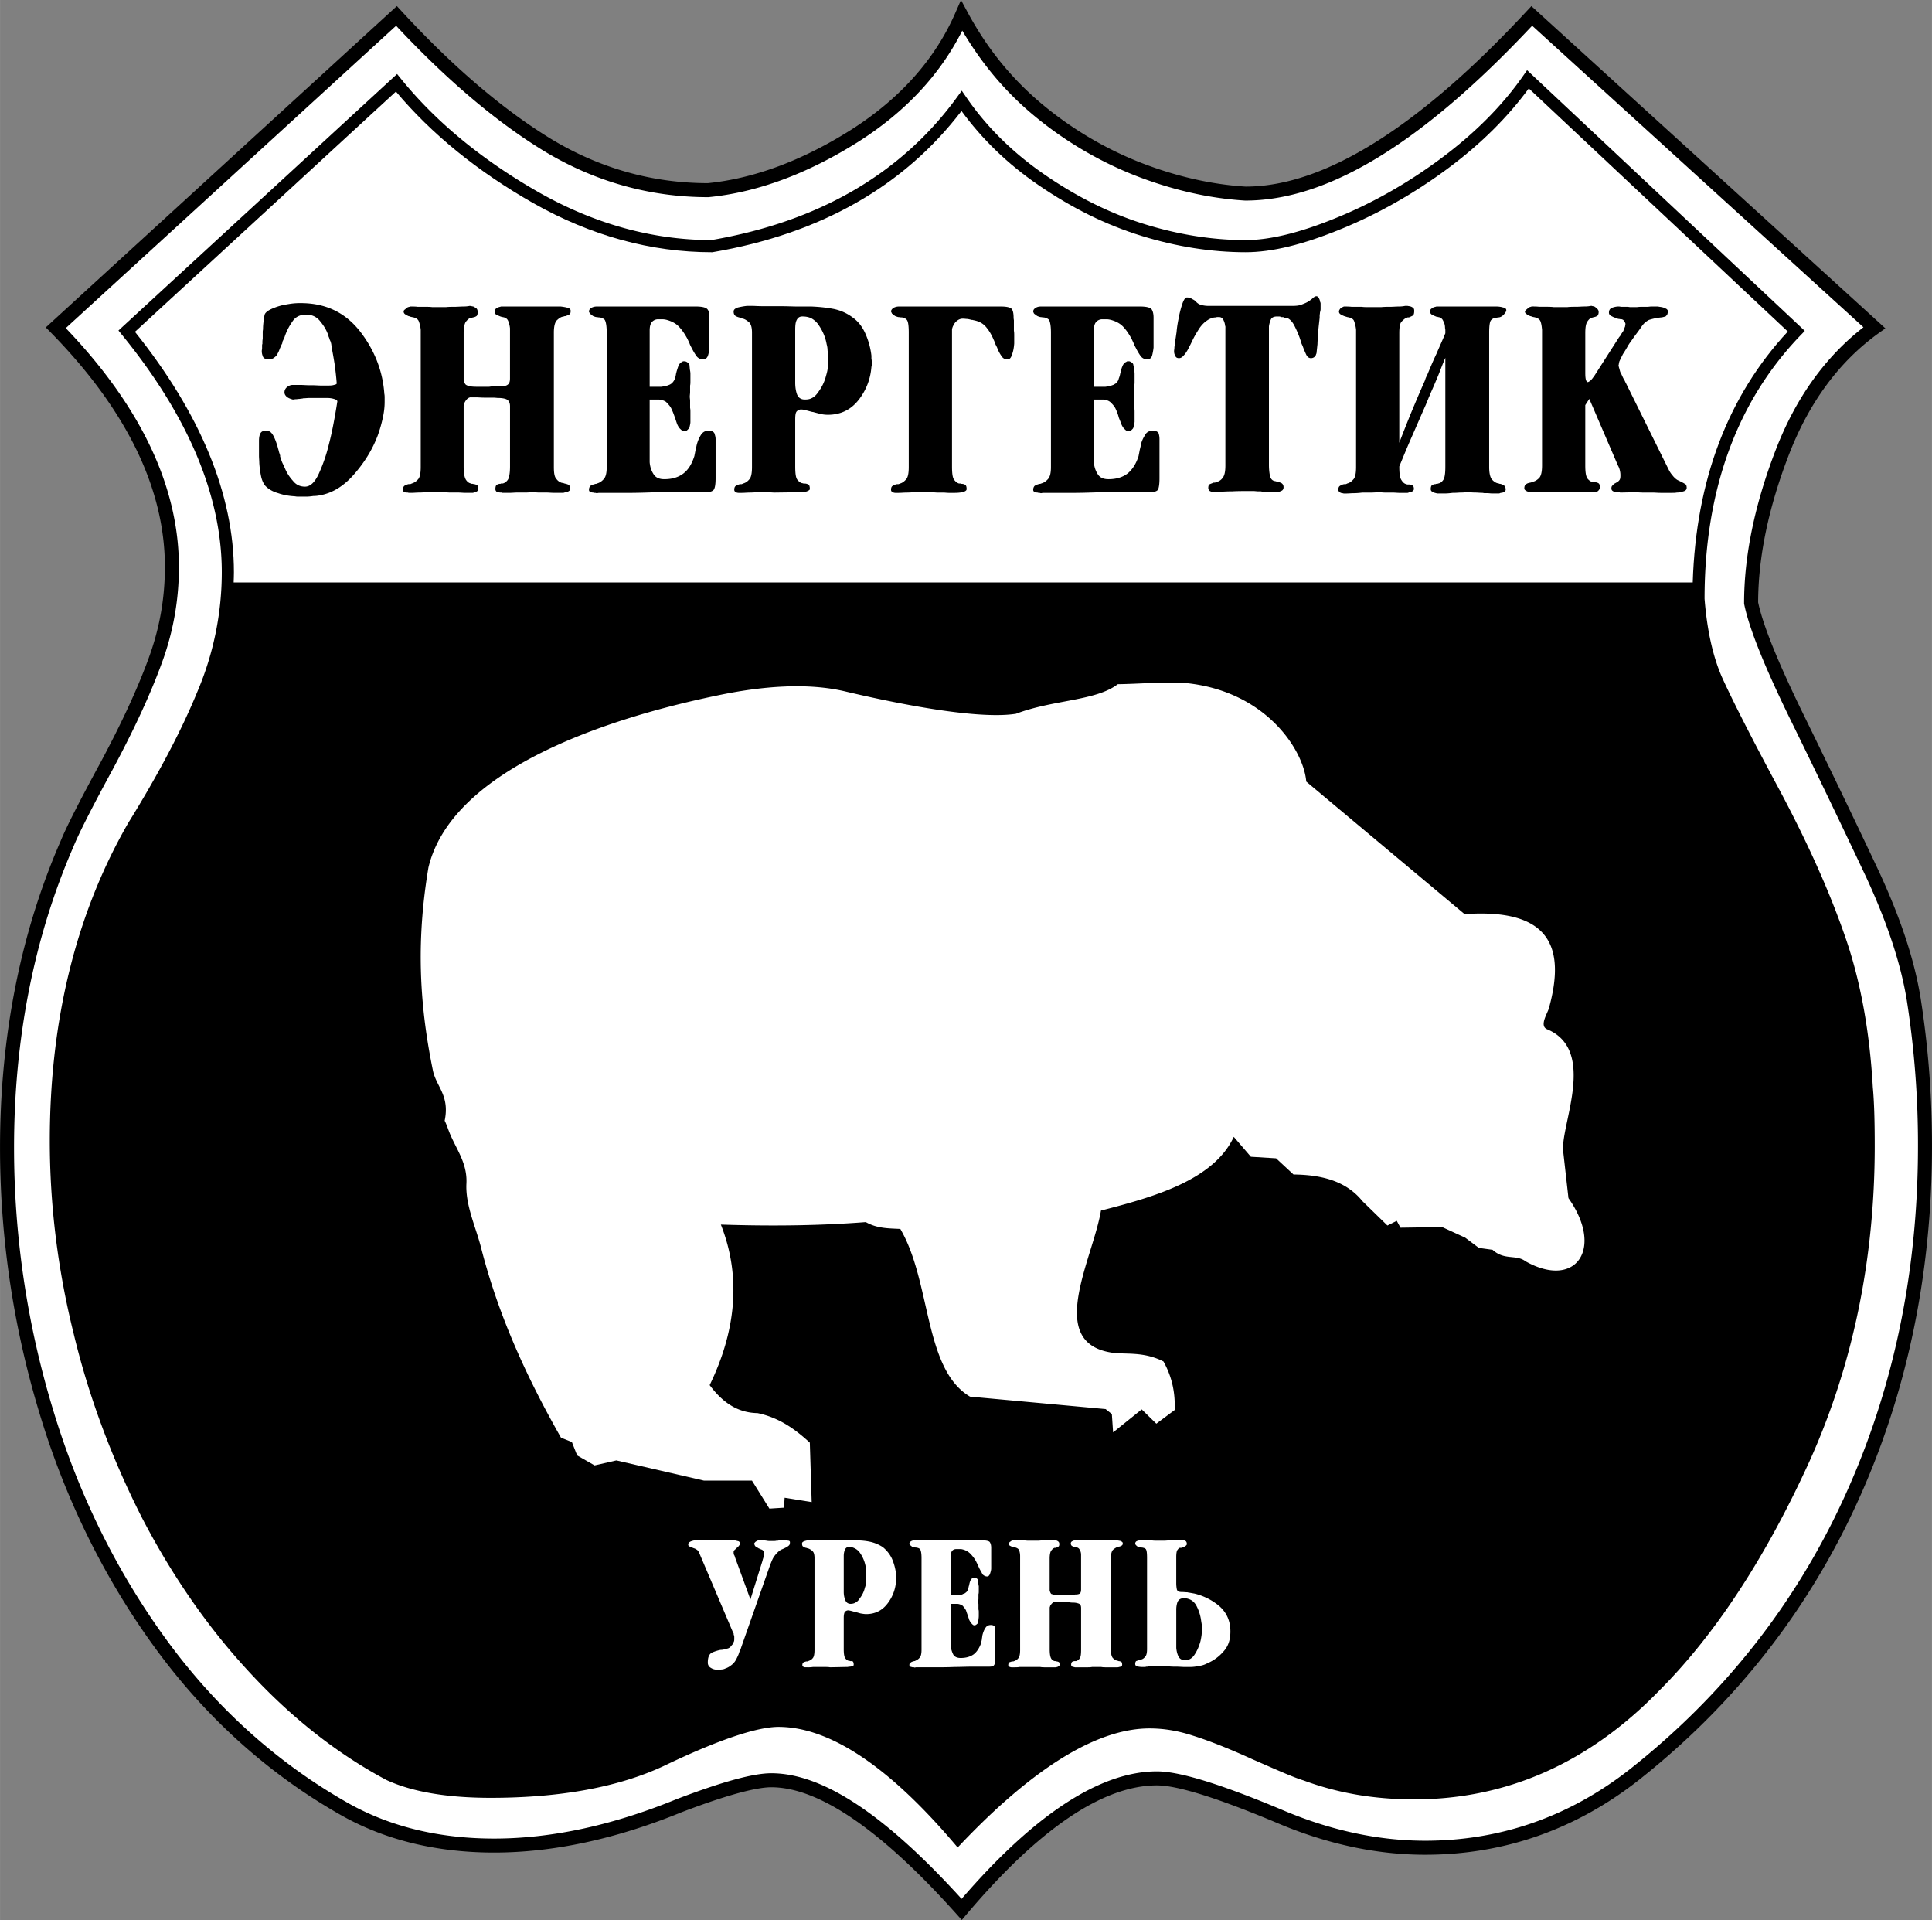 <svg xmlns="http://www.w3.org/2000/svg" width="2500" height="2484" viewBox="0 0 212.809 211.453"><rect x="0" y="0" width="212.809" height="211.453" fill="#808080" stroke="none"/><path d="M105.219 1.445c-2.25 5.129-6.129 9.463-11.528 12.884-5.347 3.367-10.64 5.332-15.729 5.841-6.115-.007-11.917-1.64-17.243-4.856-5.31-3.239-10.856-7.978-16.484-14.082l-.521-.565L5.041 36.056l.559.57c8.334 8.502 12.56 17.186 12.56 25.809 0 3.522-.6 6.853-1.836 10.182-1.216 3.311-2.939 7.033-5.268 11.382-2.304 4.235-3.78 7.144-4.387 8.64C2.246 102.787 0 114.153 0 126.403a100.68 100.68 0 0 0 4.316 29.141c2.864 9.56 7.181 18.319 12.828 26.033 5.649 7.717 12.567 13.91 20.562 18.41 4.805 2.681 10.43 4.04 16.722 4.04 6.499 0 13.445-1.495 20.644-4.443 5.954-2.274 8.663-2.752 9.884-2.752 5.242 0 12.104 4.697 20.395 13.962l.591.66.572-.676c7.949-9.39 14.99-14.152 20.929-14.152 2.25 0 6.714 1.397 13.269 4.154 5.455 2.313 10.929 3.487 16.266 3.487 8.617 0 16.5-2.741 23.43-8.146 10.512-8.271 18.623-18.535 24.108-30.506 5.503-11.969 8.294-25.219 8.294-39.381 0-5.573-.407-10.891-1.243-16.256-.669-4.192-2.181-8.786-4.619-14.048-2.304-4.9-4.951-10.406-8.093-16.837-2.953-6.007-4.649-10.177-5.194-12.755.01-5.005 1.153-10.488 3.404-16.299 2.221-5.736 5.531-10.219 9.839-13.324l.771-.556L168.683.671l-.52.559c-11.908 12.818-22.323 19.318-30.957 19.318-3.814-.231-7.793-1.148-11.777-2.722a39.56 39.56 0 0 1-10.955-6.62c-3.216-2.757-5.792-5.969-7.872-9.818L105.853 0l-.634 1.445z"/><path d="M137.164 22.088c9.121 0 19.452-6.311 31.604-19.256l36.492 33.209c-4.187 3.25-7.433 7.755-9.634 13.437-2.331 6.018-3.512 11.714-3.512 16.93v.078l.016.077c.554 2.702 2.3 7.021 5.34 13.205a1266.6 1266.6 0 0 1 8.081 16.811c2.343 5.057 3.856 9.646 4.493 13.636a102.84 102.84 0 0 1 1.224 16.016c0 13.938-2.742 26.971-8.153 38.738-5.383 11.748-13.342 21.82-23.658 29.937-6.65 5.187-14.213 7.818-22.479 7.818-5.129 0-10.4-1.132-15.666-3.365-6.842-2.877-11.378-4.275-13.869-4.275-6.261 0-13.504 4.747-21.524 14.045-8.448-9.302-15.313-13.839-20.962-13.839-1.993 0-5.411.935-10.451 2.86-7.03 2.879-13.779 4.335-20.077 4.335-6.025 0-11.398-1.293-15.968-3.843-7.799-4.389-14.553-10.437-20.072-17.976-5.543-7.571-9.78-16.173-12.595-25.566a99.13 99.13 0 0 1-4.25-28.697c0-12.037 2.203-23.196 6.548-33.167.592-1.462 2.044-4.317 4.322-8.505 2.366-4.418 4.118-8.205 5.357-11.581a30.28 30.28 0 0 0 1.932-10.716c0-8.84-4.211-17.684-12.461-26.3L43.63 2.835c5.543 5.936 11.021 10.583 16.289 13.797 5.584 3.372 11.667 5.081 18.081 5.081h.038l.038-.004c5.341-.527 10.872-2.572 16.439-6.077 5.199-3.294 9.043-7.419 11.479-12.261 2.039 3.458 4.479 6.435 7.481 9.008a41.052 41.052 0 0 0 11.383 6.879c4.142 1.635 8.279 2.587 12.303 2.83h.003z" fill="#fff"/><path d="M206.295 119.763c-.349-6.229-1.376-11.824-3.05-16.605-1.702-4.934-4.148-10.395-7.271-16.232-2.94-5.469-5.184-9.871-6.319-12.396-.989-2.276-1.628-5.166-1.896-8.584.002-11.955 3.558-21.735 10.573-29.019l.469-.488-30.591-28.71-.442.633c-2.265 3.245-5.281 6.283-8.966 9.029-3.678 2.742-7.582 4.962-11.604 6.598-3.953 1.627-7.313 2.452-9.993 2.452-3.619 0-7.356-.589-11.109-1.751-3.769-1.167-7.364-2.944-10.989-5.429-3.505-2.404-6.41-5.262-8.633-8.497l-.535-.777-.556.763c-6.114 8.386-15.209 13.663-27.031 15.69-6.452-.01-12.823-1.766-18.938-5.222-6.247-3.55-11.371-7.762-15.228-12.517l-.448-.553-30.692 28.25.397.488c7.29 8.943 10.985 17.735 10.985 26.132a33.55 33.55 0 0 1-2.654 13.069c-1.747 4.281-4.312 9.158-7.627 14.503-5.754 9.957-8.666 21.735-8.666 35.026 0 7.092.883 14.236 2.624 21.233 1.642 6.867 4.173 13.694 7.522 20.288 3.346 6.446 7.334 12.179 11.859 17.044 4.613 4.998 9.687 8.985 15.08 11.853 2.832 1.309 6.684 1.963 11.484 1.963 7.648 0 14.048-1.175 19.024-3.489 7.438-3.574 10.995-4.323 12.669-4.323 5.581 0 12.062 4.278 19.261 12.716l.48.563.511-.536c7.974-8.342 14.913-12.573 20.624-12.573 1.578 0 3.135.258 4.76.789 1.246.389 3.377 1.15 6.509 2.577l.619.271c2.467 1.081 4.096 1.794 5.085 2.091 3.771 1.398 7.771 2.084 12.184 2.084 10.202 0 19.286-4.034 27-11.99 6.133-6.133 11.688-14.602 16.506-25.166 4.792-10.583 7.221-22.285 7.221-34.78.001-2.843-.067-4.959-.208-6.468z"/><path d="M196.927 36.511L168.398 9.736c-2.291 3.13-5.229 6.068-8.795 8.726-3.769 2.81-7.772 5.086-11.897 6.764-4.169 1.716-7.604 2.551-10.499 2.551-3.753 0-7.624-.609-11.505-1.812-3.899-1.208-7.611-3.041-11.349-5.604-3.381-2.318-6.201-5.064-8.444-8.14-6.326 8.279-15.518 13.524-27.386 15.547l-.056.01h-.056c-6.705 0-13.318-1.816-19.655-5.398-6.155-3.498-11.239-7.637-15.146-12.298l-28.748 26.46c7.221 9.016 10.902 17.921 10.902 26.476 0 .377-.016.754-.029 1.13h160.722c.35-11.258 3.876-20.538 10.47-27.637z" fill="#fff"/><path d="M89.375 45.337v-1.473c.309-.137.548-.377.754-.686.411-.548.685-1.13.856-1.781.068-.24.137-.48.171-.72.035-.274.035-.479.035-.686v-.719c0-.24 0-.445-.035-.685a2.55 2.55 0 0 0-.103-.686c-.137-.788-.445-1.473-.891-2.124a2.255 2.255 0 0 0-.788-.719v-1.302c.788.034 1.542.103 2.296.24a5.173 5.173 0 0 1 2.192.925c.651.445 1.13 1.062 1.474 1.851a8.33 8.33 0 0 1 .651 2.398v.342c.034.137.034.24.034.343v.274c0 .103 0 .171-.034.274-.103 1.302-.548 2.535-1.405 3.632s-1.987 1.645-3.392 1.645c-.274 0-.583-.034-.857-.103-.273-.069-.548-.137-.788-.206-.033 0-.101 0-.17-.034zm20.867-11.581c.65 0 1.062.103 1.199.274.137.171.206.48.206.959 0 0 0 .103.034.275V36.428c.034.171.034.343.034.514v.892c-.034.445-.103.857-.24 1.199-.103.377-.274.548-.479.548-.309 0-.514-.103-.686-.377a3.876 3.876 0 0 1-.479-.925 78.807 78.807 0 0 0-.206-.411 2.464 2.464 0 0 0-.171-.445c-.205-.48-.445-.925-.754-1.302-.309-.411-.719-.686-1.302-.822-.035 0-.103-.034-.172-.034-.068-.035-.137-.035-.206-.035a4.418 4.418 0 0 0-.445-.103c-.172 0-.343-.035-.514-.035-.274 0-.48.103-.651.24a1.228 1.228 0 0 0-.376.479c-.069.103-.103.206-.137.309-.034.103-.034.206-.034.274v14.973c0 .789.069 1.268.24 1.474.171.24.377.377.548.411h.137c.069 0 .103 0 .103.034.171 0 .309.034.412.103.102.034.17.205.17.479 0 .138-.137.24-.377.309-.239.069-.582.103-.959.103h-.617c-.24 0-.445-.034-.617-.034h-.617c-.239 0-.446-.034-.651-.034h-1.816c-.308 0-.617.034-.925.034-.309 0-.617.034-.925.034H98.626c-.103 0-.206-.034-.309-.068-.103-.069-.171-.137-.171-.275 0-.239.069-.376.206-.445.103-.068.274-.137.445-.171h.171c.069-.034.138-.034.172-.068.24-.069.445-.206.651-.446.206-.205.308-.65.308-1.371V36.634c0-.788-.068-1.268-.24-1.439a.826.826 0 0 0-.583-.24c-.103 0-.205-.035-.342-.035-.103-.034-.24-.068-.376-.137-.068-.068-.103-.103-.171-.137a.476.476 0 0 0-.137-.103.26.26 0 0 0-.068-.137c0-.034-.035-.068-.035-.103 0-.137.103-.274.24-.377.171-.103.377-.171.651-.171h11.204zM30.58 38.93c-.069.206-.24.343-.411.48-.206.137-.411.171-.651.171h-.068c-.034 0-.034-.035-.068-.035h-.068c-.035 0-.035-.034-.069-.034a.407.407 0 0 1-.308-.308 1.412 1.412 0 0 1-.103-.548c0-.103.033-.206.033-.308v-.274c0-.068 0-.137.035-.206v-.137c0-.137 0-.24.035-.411v-.445-.342c0-.103.034-.206.034-.343 0-.308.034-.583.068-.891.035-.274.069-.514.137-.719.137-.24.411-.412.788-.583a6.826 6.826 0 0 1 1.268-.411c.377-.068.753-.137 1.096-.171.343-.034.617-.034.789-.034 2.741 0 4.9 1.027 6.544 3.117 1.61 2.09 2.501 4.386 2.673 6.887.033.137.033.308.033.445v.445c0 .548-.068 1.131-.205 1.748a14.978 14.978 0 0 1-.549 1.919c-.582 1.542-1.438 2.947-2.604 4.283-1.131 1.302-2.398 2.09-3.804 2.33a3.477 3.477 0 0 1-.685.068c-.24.035-.514.069-.788.069h-.788c-.138 0-.308 0-.445-.034-.651-.035-1.268-.137-1.851-.343-.617-.171-1.062-.446-1.405-.788-.205-.24-.377-.583-.479-1.028a10.575 10.575 0 0 1-.205-1.508c0-.274-.034-.548-.034-.822V48.559c0-.308.034-.583.137-.788.103-.24.309-.343.651-.343s.582.171.788.548c.205.377.343.788.479 1.234.034.171.103.342.137.514.034.137.104.309.138.445v.137c.034.035.034.103.068.137.034.171.103.342.171.514.103.205.171.377.274.582.206.514.514.994.891 1.405.343.446.788.651 1.336.651.583 0 1.096-.48 1.542-1.473.445-.994.822-2.056 1.096-3.221.309-1.165.617-2.741.925-4.694 0-.103-.137-.206-.377-.274a2.527 2.527 0 0 0-.754-.103H34.04c-.206 0-.411.034-.651.034-.068.034-.137.034-.206.034-.068 0-.137.034-.205.034-.137 0-.274.035-.411.035-.103 0-.206.034-.309.034-.274-.069-.514-.171-.685-.309-.171-.171-.24-.308-.24-.479 0-.206.068-.377.24-.548.206-.171.411-.274.685-.274h.788c.309 0 .651.034.994.034H34.348c.377 0 .719.035 1.028.035h.685c.274 0 .514 0 .72-.068.206-.035.308-.103.308-.171a34.042 34.042 0 0 0-.24-2.159 46.29 46.29 0 0 0-.308-1.748c-.034-.171-.034-.343-.068-.479-.035-.137-.069-.274-.138-.377-.034-.103-.068-.24-.137-.376a1.898 1.898 0 0 0-.137-.412c-.206-.514-.514-.959-.891-1.404-.377-.412-.856-.617-1.438-.617-.686 0-1.199.24-1.542.788a6.172 6.172 0 0 0-.856 1.714c-.069.103-.103.206-.137.308a.577.577 0 0 0-.103.343c-.103.171-.171.376-.273.583-.07.202-.138.374-.241.545zm58.795-5.174v1.302c-.274-.138-.617-.206-.994-.206-.274 0-.48.103-.617.377-.137.24-.172.617-.172 1.097v5.825c0 .479.069.925.207 1.302.171.377.445.548.856.548.274 0 .514-.034.72-.137v1.473c-.172-.034-.377-.103-.549-.137a1.908 1.908 0 0 0-.582-.103.62.62 0 0 0-.479.206c-.137.137-.172.445-.172.925v5.139c0 .789.069 1.268.24 1.474.171.205.343.342.548.377.035 0 .103 0 .103.034h.137c.137 0 .274.034.411.103.103.035.171.206.171.514 0 .068-.102.138-.24.206a1.974 1.974 0 0 1-.479.137h-.65l-2.467.034c-.274 0-.583-.034-.891-.034h-.959c-.309 0-.617.034-.925.034-.274 0-.582.034-.891.034h-.342a.828.828 0 0 1-.309-.068c-.103-.069-.171-.137-.171-.275 0-.239.068-.376.205-.445.103-.068.274-.137.445-.171h.171c.068-.034.103-.034.137-.068.274-.069.48-.206.685-.446.206-.205.309-.65.309-1.371V36.634c0-.548-.103-.925-.309-1.13-.24-.206-.445-.343-.685-.412-.069 0-.103-.034-.137-.034-.068 0-.103-.035-.137-.069a1.779 1.779 0 0 1-.514-.171c-.171-.103-.24-.274-.24-.514 0-.206.172-.342.48-.445.308-.069.65-.137.993-.171h.617c.206 0 .617.034 1.234.034h1.918c.651 0 1.302.035 1.885.035h1.267l.172-.001zm-34.16 8.772c.343 0 .548-.035.72-.172.171-.137.24-.342.24-.685v-5.105-.206-.205a2.928 2.928 0 0 0-.206-.822c-.103-.24-.308-.377-.617-.412 0 0-.034-.034-.068-.034h-.068c-.206-.069-.343-.137-.515-.206-.137-.069-.205-.206-.205-.377s.068-.274.172-.342c.137-.103.273-.137.41-.172.035 0 .069-.034.138-.034H61.76c.274.034.514.068.753.137.24.068.343.171.343.342 0 .206-.035.343-.171.411-.103.069-.24.103-.412.171-.068 0-.103 0-.17.034-.035 0-.104.035-.172.035-.24.068-.446.24-.651.445-.171.24-.274.65-.274 1.302v14.801c0 .651.069 1.097.274 1.302.171.24.377.376.616.445.035 0 .103 0 .138.035.034 0 .102 0 .137.034.171.034.309.068.446.137.136.068.171.24.171.479 0 .104-.035.172-.171.24a.587.587 0 0 1-.343.103c-.103.034-.17.068-.274.068h-.994c-.274 0-.548-.034-.822-.034h-.789c-.239 0-.514-.034-.754-.034-.205 0-.445.034-.719.034h-.788H56.963c-.274 0-.548.034-.822.034h-.788-.068s-.034-.034-.068-.034h-.069c-.137 0-.274-.034-.411-.069a.358.358 0 0 1-.171-.309c0-.274.069-.445.171-.479a.727.727 0 0 1 .411-.103c0-.034.035-.034.069-.034h.137c.206-.034.411-.171.583-.411.136-.206.24-.685.24-1.474v-6.612c0-.411-.137-.651-.412-.788-.274-.103-.582-.137-.925-.137-.103 0-.274-.035-.583-.035h-.925c-.342 0-.651-.034-.959-.034h-.617c-.035 0-.035.034-.069.034a.64.64 0 0 0-.309.24c-.103.103-.171.24-.24.377 0 .068-.034.137-.034.205-.034.035-.034.103-.034.138v6.612c0 .789.103 1.268.274 1.508.171.239.342.343.548.377.034.034.068.034.137.034a.26.26 0 0 1 .137.034c.103 0 .24.034.343.103.137.035.171.206.171.445 0 .068-.034.172-.137.24s-.206.103-.308.103c-.069.034-.103.068-.137.068h-.857c-.274 0-.549-.034-.823-.034h-.856c-.24 0-.479-.034-.685-.034h-1.782c-.274 0-.583.034-.857.034-.309 0-.617.034-.925.034h-.171c-.068 0-.171 0-.24-.034-.102 0-.239 0-.342-.034-.137-.069-.172-.137-.172-.275 0-.239.069-.376.172-.445.137-.068.274-.137.445-.171h.206c.033-.034.102-.034.137-.068.239-.069.479-.206.685-.446.206-.205.309-.65.309-1.371V36.634v-.171-.137a3.688 3.688 0 0 0-.206-.925c-.103-.274-.342-.412-.753-.48-.034 0-.104-.034-.171-.034a.484.484 0 0 0-.206-.069c-.137-.068-.24-.103-.377-.206a.358.358 0 0 1-.171-.308c0-.103.068-.171.171-.24.103-.103.206-.171.308-.24.069 0 .103-.035.172-.035.034-.034.103-.034.136-.034.241 0 .515 0 .754.034h.788c.274 0 .548 0 .823.035h1.508c.308-.035.617-.035.959-.035s.651-.034.959-.034c.309 0 .548-.035.72-.069.034 0 .103.034.171.034.069 0 .137.035.206.035.137.068.24.137.343.206.103.103.137.24.137.411 0 .206-.035.377-.137.445a1.015 1.015 0 0 1-.343.137c-.069 0-.103.034-.137.034h-.137c-.206.069-.377.24-.548.445-.137.206-.24.617-.24 1.269V41.876l.103.308c.069.103.103.171.172.206.102.068.308.137.548.171.24.035.514.035.788.035h1.131c.137 0 .24-.035.343-.035h.651c.202.001.339-.033.408-.033zm21.449-8.772c.651 0 1.062.103 1.233.274.171.171.24.48.24.959v3.29c-.033.343-.068.651-.171.925-.103.24-.274.377-.514.377a.904.904 0 0 1-.719-.343 6.311 6.311 0 0 1-.514-.856c-.069-.137-.171-.309-.24-.48-.068-.206-.171-.376-.24-.548-.24-.446-.514-.891-.856-1.268-.342-.411-.822-.685-1.438-.856a2.04 2.04 0 0 0-.48-.069h-.446a.909.909 0 0 0-.686.274c-.17.171-.273.48-.273.96v6.202h1.233c.102 0 .205-.035.308-.035.171 0 .343-.068.479-.137.172-.034.309-.137.412-.205.137-.137.274-.309.342-.514.069-.172.104-.377.137-.583 0 0 .035-.034.035-.068v-.068c.068-.24.137-.446.206-.651a.811.811 0 0 1 .411-.479c.034 0 .034-.034.068-.034.034-.035.034-.035.068-.035H75.465c.034 0 .068.035.103.035.068.034.137.068.206.137.068.034.137.137.171.24 0 .137.034.274.034.446.034.171.069.342.069.513V41.981c0 .172 0 .343-.035.48v.72c0 .171-.034.343-.034.514 0 .137.034.274.034.446v.788c.035.137.035.308.035.445v1.097c0 .206-.069.411-.103.617-.034.068-.103.137-.171.206s-.137.137-.206.171c-.034 0-.069 0-.103.034h-.069a.496.496 0 0 1-.206-.068c-.103-.034-.171-.103-.24-.171l-.034-.034c-.035-.034-.035-.034-.068-.069a1.907 1.907 0 0 1-.309-.582l-.206-.617c-.103-.274-.206-.583-.342-.857-.103-.274-.308-.514-.548-.753-.069-.104-.206-.172-.377-.24-.137-.034-.309-.068-.446-.103h-1.061v6.887c.034.479.171.924.411 1.301.24.412.651.583 1.2.583.856 0 1.542-.206 2.089-.617.549-.412.925-1.028 1.199-1.851 0-.034 0-.034.034-.069v-.068c.034-.137.069-.342.103-.514.034-.206.103-.411.137-.617.103-.412.24-.754.445-1.096.206-.343.48-.514.891-.514.308 0 .514.103.617.274.068.206.137.411.137.651v4.317c0 .651-.068 1.062-.206 1.268-.137.172-.445.275-.891.275H72.14c-.994.034-1.987.068-3.015.068h-3.187l-.206.034c-.034 0-.103-.034-.137-.034-.069 0-.138 0-.207-.034a1.21 1.21 0 0 1-.376-.069c-.103-.068-.137-.137-.137-.24 0-.205.068-.342.171-.445.137-.068.274-.137.446-.171.068-.034.103-.034.171-.034.068-.034.102-.034.171-.068.24-.069.479-.24.686-.48.206-.24.308-.651.308-1.302V36.634c0-.788-.103-1.268-.24-1.439a.985.985 0 0 0-.616-.24c-.069 0-.172-.035-.309-.035a1.636 1.636 0 0 1-.377-.137c-.068-.068-.137-.103-.171-.137-.034-.035-.103-.068-.137-.103-.035-.034-.035-.103-.069-.137s-.034-.068-.034-.103c0-.137.068-.274.24-.377.137-.103.377-.171.617-.171h10.932zM125.592 33.756c.651 0 1.062.103 1.233.274.137.171.24.48.24.959v3.29a6.548 6.548 0 0 1-.171.925c-.103.24-.274.377-.514.377a.907.907 0 0 1-.72-.343 6.415 6.415 0 0 1-.514-.856c-.068-.137-.171-.309-.24-.48-.069-.206-.171-.376-.24-.548-.239-.446-.514-.891-.856-1.268-.343-.411-.823-.685-1.439-.856-.137-.034-.308-.069-.479-.069h-.445a.907.907 0 0 0-.686.274c-.171.171-.274.48-.274.96v6.202h1.233c.103 0 .206-.035.308-.035.172 0 .309-.068.479-.137.172-.034.274-.137.412-.205.137-.137.274-.309.308-.514.069-.172.138-.377.171-.583 0 0 .035-.034.035-.068v-.068c.068-.24.103-.446.205-.651a.813.813 0 0 1 .412-.479c.034 0 .034-.034.069-.034.034-.035.034-.035.068-.035H124.392c.035 0 .069.035.104.035.068.034.137.068.205.137a.29.29 0 0 1 .137.24c.035.137.069.274.069.446.034.171.068.342.068.513V41.981c0 .172 0 .343-.034.48v.72c0 .171-.034.343-.034.514 0 .137.034.274.034.446v.788c.034.137.034.308.034.445v1.097a3.903 3.903 0 0 1-.137.617c0 .068-.068.137-.137.206s-.137.137-.205.171c-.035 0-.069 0-.104.034h-.068c-.069 0-.137-.034-.24-.068-.069-.034-.137-.103-.206-.171-.034 0-.034-.034-.034-.034l-.069-.069a1.883 1.883 0 0 1-.308-.582c-.069-.206-.171-.411-.24-.617a4.268 4.268 0 0 0-.308-.857c-.103-.274-.308-.514-.548-.753a1.004 1.004 0 0 0-.377-.24c-.137-.034-.308-.068-.445-.103h-1.062v6.887c.034.479.171.924.411 1.301.24.412.651.583 1.2.583.856 0 1.542-.206 2.09-.617.514-.412.925-1.028 1.199-1.851 0-.034 0-.034.034-.069v-.068c.035-.137.069-.342.103-.514.035-.206.104-.411.137-.617.069-.412.24-.754.446-1.096.171-.343.479-.514.891-.514.308 0 .514.103.617.274.068.206.103.411.103.651v4.317c0 .651-.068 1.062-.171 1.268-.137.172-.446.275-.891.275h-5.584c-.993.034-1.987.068-3.015.068h-3.187l-.206.034c-.034 0-.103-.034-.171-.034-.069 0-.137 0-.171-.034-.137 0-.274-.034-.377-.069-.103-.068-.137-.137-.137-.24 0-.205.069-.342.171-.445.138-.068.274-.137.412-.171.068-.034.137-.034.205-.034.035-.034.103-.034.172-.068.24-.069.479-.24.685-.48.206-.24.309-.651.309-1.302V36.634c0-.788-.103-1.268-.24-1.439a.985.985 0 0 0-.617-.24c-.069 0-.206-.035-.309-.035a1.636 1.636 0 0 1-.377-.137c-.068-.068-.137-.103-.171-.137a.463.463 0 0 1-.137-.103.26.26 0 0 1-.068-.137c-.034-.034-.034-.068-.034-.103 0-.137.069-.274.24-.377.137-.103.343-.171.617-.171h10.926v.001zm9.387 2.364v-.137c0-.034-.034-.103-.034-.137a1.826 1.826 0 0 0-.206-.651c-.137-.206-.274-.274-.445-.274h-.171c-.068 0-.137 0-.206.035-.171 0-.343.034-.514.103a1.843 1.843 0 0 0-.446.239c-.309.206-.548.445-.822.822-.24.377-.479.754-.686 1.165-.171.343-.308.651-.479.959-.137.309-.308.548-.445.753-.137.138-.24.274-.343.343a.55.55 0 0 1-.308.103c-.206 0-.343-.068-.411-.24a1.003 1.003 0 0 1-.137-.548c0-.103.034-.24.034-.343 0-.137.034-.24.034-.343.034-.103.034-.205.069-.274v-.24c.035-.171.068-.445.137-.891.035-.445.103-.891.206-1.405.103-.582.24-1.13.411-1.644.172-.514.343-.754.514-.754h.138a.26.26 0 0 0 .137.034c.137.035.274.103.377.172.137.068.24.137.308.206.172.206.377.343.617.411.274.068.514.103.788.103h9.251c.445 0 .788-.034 1.096-.171.274-.103.514-.206.72-.343.206-.137.343-.24.445-.342a.904.904 0 0 1 .343-.206h.068c.069 0 .171.068.24.17.068.137.137.275.137.412a.487.487 0 0 1 .068.206v.617c0 .137-.034.274-.068.377 0 .137-.035.24-.035.343v.239l-.103.925c-.035.343-.069.651-.069.994a10.17 10.17 0 0 0-.068.994l-.103.959c0 .035 0 .068-.034.103 0 .034-.034.068-.034.137-.068.069-.103.171-.206.24a.577.577 0 0 1-.343.103c-.206 0-.376-.103-.514-.377a9.763 9.763 0 0 1-.411-.994 2.05 2.05 0 0 1-.171-.411c-.035-.171-.103-.308-.138-.445a11.952 11.952 0 0 0-.582-1.336c-.205-.411-.479-.72-.789-.856-.034 0-.068-.035-.102-.035h-.206c-.069-.034-.137-.068-.171-.068h-.172a.635.635 0 0 0-.24-.068h-.24c-.342 0-.582.103-.685.343a2.726 2.726 0 0 0-.206.754v15.247c0 .411.035.788.103 1.165.069.343.24.548.514.617.034 0 .103 0 .137.034.068 0 .137.034.206.034.137.035.308.103.445.172.137.103.205.24.205.445 0 .171-.068.309-.205.377s-.309.137-.445.137c-.069 0-.137.035-.206.035h-.137c-.171 0-.343-.035-.582-.035-.24 0-.48-.034-.72-.034-.103 0-.171-.034-.274-.034h-.24c-.171 0-.343-.034-.514-.034h-.479c-.617 0-1.268 0-1.851.034-.616 0-1.233.034-1.85.103h-.24c-.103-.035-.24-.069-.377-.137a.422.422 0 0 1-.172-.343c0-.24.069-.377.172-.411.137-.068.274-.103.411-.171h.171c.035-.035.103-.035.171-.068.24-.068.48-.206.651-.445.206-.24.309-.685.309-1.371V36.12h.002zm24.225.583v-.274c0-.103 0-.206-.035-.309a1.5 1.5 0 0 0-.205-.788.638.638 0 0 0-.548-.412c-.034 0-.069-.034-.069-.034h-.103c-.171-.069-.343-.137-.479-.206-.171-.103-.24-.206-.24-.377s.069-.274.206-.342c.103-.103.24-.137.377-.172.034 0 .103-.034.137-.034h6.544c.273 0 .548.034.753.103.24.035.377.137.377.308 0 .069-.034.137-.068.206-.034.068-.103.137-.206.274-.035.069-.103.103-.172.137-.034.034-.103.068-.137.103-.103.034-.171.068-.274.068-.068 0-.17.034-.24.034a.808.808 0 0 0-.548.24c-.171.137-.24.617-.24 1.405v14.801c0 .651.103 1.097.274 1.337.206.24.411.376.617.445a.31.31 0 0 1 .171.034c.035.034.103.034.137.034.172.034.309.103.412.171.137.068.206.24.206.479 0 .104-.068.172-.171.24a.688.688 0 0 1-.377.103c-.069.034-.137.068-.206.068h-.719c-.206 0-.377-.034-.548-.034h-.308c-.069 0-.172-.034-.274-.034-.24 0-.514-.034-.788-.034s-.514-.034-.788-.034c-.206 0-.445.034-.719.034-.24 0-.514.034-.789.034h-.136c-.309.034-.583.068-.857.068h-.89c-.034 0-.068-.034-.103-.034-.137-.034-.274-.068-.377-.137-.137-.068-.205-.171-.205-.309 0-.239.068-.411.171-.445a.695.695 0 0 1 .376-.103c.034-.034.069-.034.137-.034.035 0 .068 0 .137-.034.206-.034.376-.138.548-.377.172-.24.24-.719.24-1.508V39.41c-.274.617-.514 1.268-.788 1.953-.274.651-.548 1.302-.856 1.987-.069.206-.172.377-.24.583-.069.171-.172.377-.24.583-.549 1.233-1.062 2.433-1.577 3.598-.514 1.165-.959 2.261-1.37 3.255 0 .789.068 1.268.24 1.508.171.274.342.411.548.445.035.034.103.034.137.034h.172c.136.035.24.068.342.103.103.034.171.171.171.411 0 .068-.068.172-.171.24s-.206.103-.342.103c-.069.034-.137.068-.206.068H154.168c-.24 0-.514-.034-.788-.034h-.788c-.24 0-.48-.034-.686-.034-.274 0-.582.034-.891.034h-.959a8.463 8.463 0 0 1-.925.068c-.274 0-.583.034-.891.034h-.171c-.034 0-.103 0-.171-.034-.103 0-.24-.034-.309-.103-.103-.069-.17-.137-.17-.275 0-.239.068-.376.206-.445.102-.068.239-.137.445-.171h.171c.069-.034.103-.034.137-.068.274-.069.479-.206.686-.446.206-.205.308-.65.308-1.371V36.634v-.171-.137a3.688 3.688 0 0 0-.206-.925c-.069-.274-.343-.412-.754-.48-.034 0-.068-.034-.137-.034a.475.475 0 0 0-.206-.069c-.137-.068-.274-.103-.411-.206a.357.357 0 0 1-.172-.308c0-.103.068-.206.138-.308a.912.912 0 0 1 .342-.206s.035-.034.069-.034h.068c.24 0 .48 0 .789.034h1.095c.274.035.515.035.754.035h1.405c.309-.035.651-.035.959-.035.344 0 .651-.034.96-.034.308 0 .547-.035.719-.069h.205c.104 0 .171.034.274.034.137.035.24.068.377.172.103.068.137.171.137.342 0 .24-.034.411-.137.514-.137.068-.274.137-.445.206h-.137c-.034 0-.069.034-.103.034-.206.069-.377.24-.583.445-.171.206-.24.617-.24 1.269v12.06c.308-.822.719-1.85 1.199-3.049.514-1.233 1.028-2.467 1.61-3.769l.103-.309c.035-.068.069-.171.137-.274.342-.822.685-1.645 1.062-2.433.344-.822.686-1.541.961-2.226zm15.418 4.488c0 .308.034.514.068.651.069.171.137.24.205.24.034 0 .104-.034.206-.103.103-.068.205-.171.308-.308.035-.034.069-.103.104-.137.034-.034.068-.103.102-.137l2.741-4.283a.725.725 0 0 0 .137-.171c.035-.103.103-.171.171-.274.035-.068.104-.137.137-.206.035-.068.069-.171.104-.24.034-.103.068-.206.103-.274 0-.103.034-.171.034-.24v-.069c0-.035-.034-.068-.034-.103-.035-.068-.069-.137-.138-.205-.034-.103-.137-.137-.239-.172-.035 0-.137 0-.274-.034-.137 0-.274-.068-.446-.138-.171-.034-.308-.137-.479-.205-.137-.103-.206-.206-.206-.343 0-.274.103-.445.343-.548.206-.069.445-.137.719-.137.034 0 .103 0 .274.034h.48c.171 0 .343 0 .479.035h.788c.241-.035.446-.035.651-.035h.48c.171 0 .309-.034.48-.034h.685c.069 0 .137.034.206.034.24.035.445.069.616.172.206.068.309.205.309.411-.034.103-.069.171-.069.239-.034.035-.068.069-.103.138l-.103.103-.411.103c-.137 0-.274.034-.411.034a8.655 8.655 0 0 0-.994.24 2.076 2.076 0 0 0-.789.685 16.13 16.13 0 0 1-.514.72c-.205.274-.412.548-.617.856-.068.069-.103.171-.172.24-.068.069-.102.171-.17.24-.206.377-.412.72-.617 1.028-.172.343-.309.617-.412.857v.068c-.034.035-.034.068-.034.103v.103c-.034.034-.034.034-.034.068 0 .103.034.24.068.342.035.137.068.24.103.377.034.103.103.206.137.274.035.103.103.206.137.308.068.137.137.274.206.377.069.137.103.24.171.343l4.728 9.56c.069.137.137.24.206.342.068.103.171.206.24.308.205.24.411.412.582.48.206.103.377.171.48.24.137.069.24.137.342.206.069.068.104.206.104.377s-.104.309-.343.377c-.24.068-.48.137-.754.137-.171.034-.343.034-.514.034h-1.268c-.309 0-.617-.034-.925-.034h-1.062c-.274 0-.548-.034-.822-.034l-1.61.034c-.034 0-.103-.034-.137-.034h-.206c-.137 0-.308-.035-.445-.103-.137-.068-.206-.172-.206-.309 0-.171.034-.274.137-.342.068-.103.171-.171.273-.24.035 0 .069-.035.069-.035.137-.069.274-.137.376-.274.103-.103.137-.274.137-.514 0-.137 0-.274-.034-.445a2.077 2.077 0 0 0-.24-.686l-3.152-7.333-.445.685v6.647c0 .719.068 1.199.24 1.439.171.205.343.342.548.376h.137c.034 0 .103.034.137.034.137 0 .274.035.377.104.103.034.171.205.171.445a.556.556 0 0 1-.171.377.55.55 0 0 1-.377.171c-.24 0-.479-.035-.754-.035h-.891c-.274 0-.582-.034-.856-.034h-1.679c-.308 0-.617.034-.959.034h-.891c-.308 0-.616.035-.925.035h-.17c-.035 0-.103-.035-.171-.035-.103-.034-.206-.068-.309-.137-.103-.068-.171-.137-.171-.24 0-.24.068-.411.206-.479.137-.103.309-.137.479-.171.035 0 .104-.035.137-.035.069-.034.104-.034.172-.068.24-.068.445-.205.651-.411.206-.24.308-.685.308-1.371v-14.63-.171-.137c-.034-.343-.068-.651-.171-.925s-.377-.412-.754-.48c-.069 0-.102-.034-.171-.034a.475.475 0 0 0-.206-.069c-.137-.068-.274-.103-.377-.206-.137-.068-.206-.171-.206-.308a.465.465 0 0 1 .206-.24c.103-.103.206-.171.308-.24.035 0 .103-.035.138-.035.069-.034.102-.034.171-.034.24 0 .479 0 .753.034h.788c.24 0 .514 0 .788.035H172.667c.274-.035.616-.035.925-.035.342 0 .65-.034.959-.034s.548-.035.72-.069c.068 0 .103.034.171.034.034 0 .103.035.171.035.103.068.206.137.309.24s.171.206.171.377c0 .206-.069.343-.137.411a1.045 1.045 0 0 1-.343.137c-.034 0-.102.035-.137.035-.034 0-.069.034-.137.034-.172.035-.342.206-.479.412-.171.24-.24.651-.24 1.302v4.491z"/><path d="M130.971 183.588v-.823c.24-.103.445-.273.617-.548.274-.411.479-.891.617-1.371.069-.24.103-.479.137-.686.035-.239.035-.445.035-.616v-.617a27.214 27.214 0 0 1-.103-.651 4.866 4.866 0 0 0-.549-1.542c-.205-.308-.445-.514-.753-.617v-.719c.206.035.377.068.583.103.994.24 1.918.686 2.741 1.371.822.72 1.233 1.645 1.233 2.81 0 .925-.24 1.645-.788 2.227a4.767 4.767 0 0 1-1.747 1.268 2.588 2.588 0 0 1-.994.308 3.867 3.867 0 0 1-.857.103h-.172zm0-8.189v.719a1.427 1.427 0 0 0-.548-.103c-.377 0-.583.137-.719.412a2.548 2.548 0 0 0-.137.891v4.181c.034.342.103.65.24.925.137.274.377.411.72.411.171 0 .309-.035.445-.069v.823h-.479c-.274 0-.583-.034-.891-.034s-.582 0-.891-.035h-2.124-.103c-.035.035-.103.035-.206.035-.034 0-.103.034-.171.034h-.343a2.59 2.59 0 0 1-.514-.069c-.137-.034-.206-.136-.206-.273s.035-.24.103-.309l.309-.103c.068 0 .103-.035.137-.035s.068 0 .103-.035c.171-.034.309-.136.445-.308.137-.137.206-.411.206-.856v-10.005c0-.548-.034-.856-.137-.994-.103-.103-.24-.137-.411-.171-.068 0-.137 0-.239-.034a.637.637 0 0 1-.24-.069.434.434 0 0 1-.137-.103l-.069-.068c-.034-.034-.034-.069-.069-.103v-.068c0-.069.035-.172.138-.24a.942.942 0 0 1 .445-.103h1.062c.171 0 .342.034.548.034h1.028c.205 0 .411-.034.65-.034.24 0 .446 0 .651-.034.206 0 .377 0 .479-.035.034 0 .104.035.137.035a.44.44 0 0 1 .206.034.37.37 0 0 1 .24.103c.068.068.102.171.102.308 0 .069-.034.103-.102.171a.547.547 0 0 1-.24.137.26.26 0 0 1-.172.069c-.034.034-.068.034-.103.034h-.103-.069c-.103.035-.171.137-.274.274-.068.137-.103.377-.103.754v2.878c0 .274.034.514.069.686.068.206.24.273.514.273.24 0 .479.035.685.035a.265.265 0 0 0 .138.034zm-36.799 2.124v-.994c.205-.102.377-.24.514-.479.274-.343.48-.754.582-1.2.069-.171.103-.343.103-.514.034-.171.034-.309.034-.445v-.514-.445c-.034-.172-.034-.309-.068-.48a3.83 3.83 0 0 0-.617-1.439 1.466 1.466 0 0 0-.548-.479v-.891c.548 0 1.062.034 1.576.137a4.125 4.125 0 0 1 1.507.617c.411.342.754.753.994 1.268a5.85 5.85 0 0 1 .445 1.645v.856a4.515 4.515 0 0 1-.959 2.467c-.583.753-1.371 1.13-2.331 1.13-.17 0-.377-.034-.582-.068-.171-.035-.342-.103-.514-.137a.237.237 0 0 1-.136-.035zm14.014-7.879c.445 0 .719.068.822.171.103.137.171.343.171.651V172.728c0 .206-.068.411-.137.616-.069.172-.171.275-.308.275-.206 0-.377-.103-.515-.24-.068-.172-.206-.377-.308-.583-.068-.104-.103-.24-.171-.343-.034-.137-.103-.24-.171-.377-.137-.308-.343-.582-.583-.856a1.827 1.827 0 0 0-.959-.582c-.103-.035-.24-.035-.342-.035h-.309c-.205 0-.342.035-.479.171-.103.103-.171.309-.171.651v4.249h.651c.069 0 .137 0 .206-.035h.206a.546.546 0 0 0 .308-.103.515.515 0 0 0 .275-.137.581.581 0 0 0 .24-.342c.034-.137.102-.274.102-.412 0 0 .035 0 .035-.034v-.035c.034-.171.069-.343.137-.48a.487.487 0 0 1 .274-.308c.035 0 .035-.034.035-.034h.273c.035.034.103.068.138.103a.189.189 0 0 1 .103.171c.034.068.034.171.034.309.034.103.034.24.069.343v.548c0 .137 0 .24-.035.343v.48c0 .137-.034.239-.034.342s.034.206.034.309v.548c.035.103.035.206.035.309v.308c0 .137 0 .309-.035.446 0 .137-.034.274-.068.411 0 .034-.034.103-.103.137-.035.035-.103.103-.138.103-.034 0-.034.034-.068.034h-.068c-.035 0-.069 0-.137-.034-.035-.034-.104-.068-.137-.137-.035 0-.035 0-.035-.034 0 0-.034 0-.034-.034-.103-.103-.171-.24-.24-.377-.035-.137-.103-.308-.137-.445a10.61 10.61 0 0 1-.206-.583 2.432 2.432 0 0 0-.376-.514.52.52 0 0 0-.274-.137.976.976 0 0 0-.308-.068h-.721v4.659c.035.342.137.651.274.925.171.274.446.377.822.377.582 0 1.062-.137 1.439-.411.343-.274.617-.685.823-1.268v-.034-.068c.034-.104.068-.206.068-.343.035-.137.035-.274.068-.411.069-.275.171-.549.309-.754.137-.24.343-.343.617-.343.206 0 .343.068.412.171.068.137.068.309.068.445v2.946c0 .446-.035.754-.137.857-.069.136-.275.171-.583.171h-1.816c-.65 0-1.302.034-1.953.034-.686.035-1.371.035-2.056.035h-2.192l-.137.033s-.069-.033-.103-.033h-.137c-.103-.035-.172-.035-.24-.069a.189.189 0 0 1-.103-.171c0-.137.034-.241.137-.274.069-.069.171-.103.274-.137.035 0 .103-.034.137-.034.035 0 .069 0 .103-.035.171-.068.342-.171.479-.342.137-.137.206-.445.206-.856v-10.108c0-.548-.068-.856-.171-.994-.103-.103-.24-.137-.411-.171-.068 0-.137 0-.206-.034-.103 0-.171-.035-.274-.069l-.103-.103c-.034 0-.068-.034-.103-.068 0-.034-.035-.069-.035-.103-.034 0-.034-.034-.034-.068 0-.069.068-.172.171-.24a.729.729 0 0 1 .412-.103h7.434zm10.278 5.961c.206 0 .377-.034.48-.103.103-.103.137-.24.137-.479v-3.461-.171-.137c0-.206-.034-.377-.137-.548-.069-.171-.206-.274-.412-.308h-.034-.068c-.103-.035-.24-.069-.344-.137-.068-.035-.137-.137-.137-.274 0-.103.035-.172.137-.24.069-.035.172-.069.241-.103H122.918c.171 0 .343.034.514.068.137.069.24.137.24.24 0 .137-.035.24-.137.274-.068.035-.171.103-.274.103-.035 0-.069.035-.103.035-.034.035-.103.035-.137.035a1.71 1.71 0 0 0-.445.308c-.137.171-.206.445-.206.891v10.108c0 .445.069.72.206.891.137.137.274.24.411.274.035 0 .069.034.103.034s.068 0 .103.035c.103 0 .206.034.309.068.069.069.103.171.103.343a.188.188 0 0 1-.103.171.619.619 0 0 1-.24.069c-.069.035-.137.035-.206.035h-1.233c-.171 0-.343 0-.514-.035h-1.028c-.171.035-.342.035-.514.035H118.535h-.137c-.103-.035-.171-.035-.274-.069-.068-.035-.137-.103-.137-.206 0-.206.069-.309.137-.343a.65.65 0 0 1 .274-.068h.137a.724.724 0 0 0 .377-.274c.137-.171.171-.479.171-1.028v-4.522c0-.274-.069-.446-.274-.514a1.783 1.783 0 0 0-.617-.103c-.069 0-.206 0-.411-.034h-1.268c-.205 0-.309-.034-.376-.034-.035 0-.035.034-.069.034h-.034c-.069.034-.137.103-.206.171-.068.103-.137.171-.171.274 0 .034 0 .068-.034.103v4.625c0 .549.068.857.171 1.028.103.172.24.24.377.274h.103c.035 0 .068.034.068.034.103 0 .206.034.274.068.069.035.102.137.102.309 0 .068-.033.103-.102.137-.068.069-.138.103-.206.103-.034.035-.069.035-.103.035h-1.131c-.205 0-.411 0-.583-.035H112.297c-.171.035-.377.035-.617.035H111.405a.647.647 0 0 1-.24-.069c-.068 0-.103-.069-.103-.171 0-.137.034-.241.103-.309l.309-.103h.137c.034 0 .068-.034.103-.034.171-.068.309-.137.445-.308.138-.137.207-.446.207-.925v-10.108-.137-.103c0-.206-.035-.411-.103-.617-.069-.171-.24-.274-.514-.342h-.137c-.034-.035-.069-.035-.137-.069-.069 0-.171-.068-.24-.103-.103-.068-.137-.137-.137-.239.035-.035.068-.103.137-.172.069-.034.137-.103.206-.137.034 0 .068-.034.103-.034h1.165c.171 0 .343.034.548.034H114.284c.205 0 .411-.034.651-.034.24 0 .445 0 .651-.034.206 0 .377 0 .479-.035.034 0 .069.035.137.035.035 0 .069 0 .137.034.069.034.171.068.24.137.069.068.104.137.104.273 0 .137-.035.24-.104.274a.368.368 0 0 1-.24.104c-.034.034-.068.034-.103.034h-.103a.982.982 0 0 0-.343.309c-.103.137-.171.445-.171.857v3.529c.034.068.034.137.068.206a.73.73 0 0 0 .103.171 2.8 2.8 0 0 0 .377.103c.171 0 .342.035.547.035h.514c.069 0 .171 0 .24-.035H118.154c.139-.004.242-.038.31-.038zm-37.86 5.585a.724.724 0 0 0 .205-.343c.069-.102.069-.24.069-.377v-.206c0-.068-.035-.171-.069-.274v-.103c-.035-.034-.035-.068-.068-.103l-3.7-8.702a.904.904 0 0 0-.24-.377c-.103-.068-.206-.137-.309-.171-.068-.034-.137-.034-.171-.069a.26.26 0 0 1-.137-.068c-.103 0-.206-.069-.274-.103-.069-.034-.103-.103-.103-.206 0-.137.103-.24.24-.308.137-.069.308-.104.445-.137h4.455l.411.103c.103.068.171.137.171.24 0 .068-.034.137-.103.205a.589.589 0 0 1-.206.206c0 .034-.034.068-.069.068-.068.103-.17.172-.239.24s-.103.137-.103.206c0 .103 0 .206.034.308.069.103.103.206.138.343l1.678 4.591 1.336-4.283c.034-.172.103-.343.137-.479.034-.137.034-.24.034-.309 0-.137 0-.206-.068-.274-.069-.068-.138-.137-.274-.171a1.534 1.534 0 0 0-.24-.103c-.103-.069-.171-.103-.274-.171-.034 0-.068-.035-.137-.103-.034-.035-.034-.103-.068-.137 0-.035-.035-.035-.035-.069v-.068s.035-.035.035-.069c.034 0 .034-.034.068-.069.069-.068.137-.102.24-.171.137-.034.274-.034.446-.034h.274c.103 0 .205.034.308.034.137.035.24.035.309.035h.514c.068 0 .171 0 .274-.035h.137c.069 0 .103-.034.137-.034h.548c.171 0 .309 0 .445.034.137 0 .206.069.206.171 0 .172-.034.309-.137.377a1.175 1.175 0 0 1-.309.206c-.137.068-.273.137-.445.206-.172.068-.343.205-.514.376a3.395 3.395 0 0 0-.411.514c-.137.24-.24.514-.377.856l-3.152 8.977-.103.308a1.23 1.23 0 0 0-.137.309c0 .034 0 .068-.035.103 0 .035-.034.069-.034.103a5.297 5.297 0 0 1-.206.446c-.068.171-.137.24-.17.308a1.853 1.853 0 0 1-.515.514c-.171.137-.377.24-.583.309a.914.914 0 0 1-.411.102c-.103.034-.24.034-.377.034-.309 0-.583-.068-.788-.206a.635.635 0 0 1-.343-.582c0-.583.138-.925.446-1.097a4.44 4.44 0 0 1 .959-.308c.273 0 .479-.069.719-.137.208-.034.379-.171.516-.376zm13.568-11.546v.891a1.352 1.352 0 0 0-.686-.171c-.171 0-.308.103-.411.274a1.92 1.92 0 0 0-.137.719v3.974c0 .343.068.651.171.891.103.274.309.412.583.412.171 0 .343-.035.48-.104v.994c-.137-.034-.24-.068-.377-.103-.137-.034-.274-.068-.377-.068-.137 0-.24.068-.343.137-.068.104-.137.309-.137.651v3.495c0 .549.068.857.171.995.137.171.24.24.377.273h.103c0 .035.034.035.068.035.103 0 .206 0 .274.034.068.068.103.171.103.377 0 .068-.035.103-.137.137s-.206.069-.342.069c-.069 0-.172.034-.24.034h-.172l-1.712.035c-.172-.035-.377-.035-.617-.035h-1.268a3.65 3.65 0 0 1-.617.035h-.24c-.069 0-.137-.035-.206-.069-.068 0-.103-.069-.103-.171 0-.137.035-.241.137-.309.068-.035.172-.069.308-.103h.104c.068 0 .103-.034.103-.034.171-.068.343-.137.479-.308.137-.137.206-.446.206-.925v-10.108c0-.377-.068-.651-.24-.788a1.203 1.203 0 0 0-.445-.274c-.034 0-.069 0-.103-.034-.035 0-.069 0-.104-.035-.136 0-.24-.068-.342-.137-.103-.034-.137-.171-.137-.342 0-.138.103-.206.308-.274a4.09 4.09 0 0 1 .685-.137h.411c.172 0 .446.035.857.035h2.604c.411.034.685.034.822.034l.139-.002zM48.979 123.423c.103.205.171.377.24.548.068.171.137.377.205.548.72 1.918 2.056 3.46 1.953 5.791-.137 2.398 1.028 4.797 1.61 7.092 1.782 6.989 4.694 13.706 8.806 20.934l1.199.48.582 1.473 1.919 1.096 2.398-.548 9.662 2.227h5.276l1.919 3.083 1.61-.102.068-1.097 2.981.48-.206-6.544c-1.712-1.576-3.46-2.775-5.756-3.255-1.987-.035-3.7-.959-5.276-3.084 2.81-5.791 3.563-11.786 1.233-17.679 5.311.171 10.622.137 15.966-.274 1.268.719 2.536.685 3.803.754 3.427 5.858 2.57 15.452 7.675 18.467l14.939 1.371.686.549.137 2.021 3.152-2.536 1.61 1.576 2.021-1.508c.069-1.782-.24-3.563-1.234-5.345-2.295-1.166-4.316-.72-5.824-.994-7.127-1.199-1.954-10.313-1.062-15.624 5.722-1.473 12.403-3.323 14.63-8.121l1.884 2.193 2.775.171 1.918 1.782c2.913.034 5.722.617 7.606 2.947l2.741 2.672 1.028-.514.411.754 4.591-.068 2.536 1.165 1.508 1.131 1.507.206c1.302 1.199 2.604.48 3.631 1.268 5.551 3.118 8.669-1.405 4.729-6.956l-.583-5.173c-.308-2.844 3.77-11.136-1.781-13.431-.857-.377.034-1.714.205-2.296 1.885-6.784.104-11.033-9.285-10.382l-17.439-14.596c-.274-3.426-4.42-10.005-13.363-10.861-2.467-.137-4.934.102-7.401.137-2.398 1.85-7.195 1.713-11.204 3.255-4.522.72-14.356-1.405-18.845-2.467-4.077-.959-9.045-.617-14.185.479-13.157 2.741-29.195 8.486-31.693 18.914-1.268 7.572-1.13 14.458.48 22.305.348 1.817 1.89 2.776 1.307 5.586z" fill="#fff"/></svg>